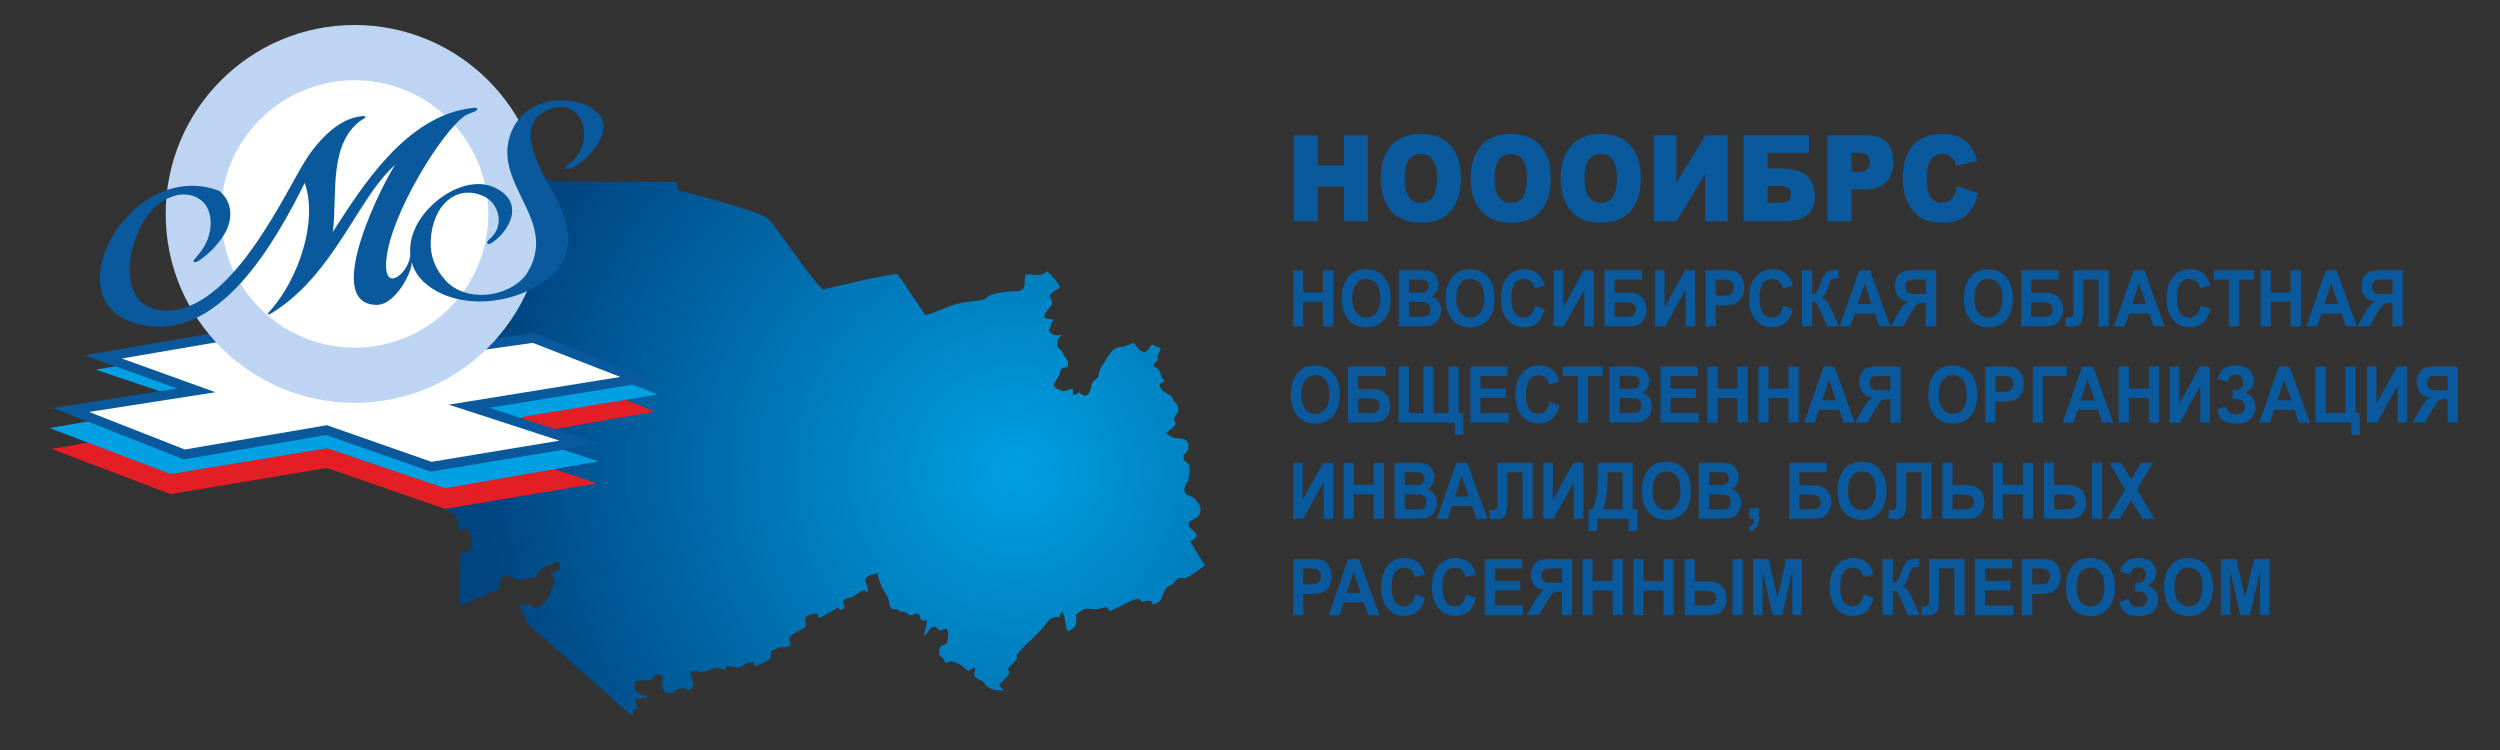 <?xml version="1.0" encoding="UTF-8"?>
<!DOCTYPE svg PUBLIC "-//W3C//DTD SVG 1.1//EN" "http://www.w3.org/Graphics/SVG/1.1/DTD/svg11.dtd">
<!-- Creator: CorelDRAW 2019 (64-Bit) -->
<svg xmlns="http://www.w3.org/2000/svg" xml:space="preserve" width="1000px" height="300px" version="1.1" style="shape-rendering:geometricPrecision; text-rendering:geometricPrecision; image-rendering:optimizeQuality; fill-rule:evenodd; clip-rule:evenodd"
viewBox="0 0 1000 300"
 xmlns:xlink="http://www.w3.org/1999/xlink"
 xmlns:xodm="http://www.corel.com/coreldraw/odm/2003">
 <rect x="0" y="0" width="1000" height="300" fill="#333333" stroke="none"/>
 <defs>
  <style type="text/css">
   <![CDATA[
    .fil0 {fill:none}
    .fil3 {fill:#00A0E3}
    .fil6 {fill:#BDD5F2}
    .fil2 {fill:#E31E24}
    .fil4 {fill:white}
    .fil5 {fill:#0A599C;fill-rule:nonzero}
    .fil7 {fill:#0A599C;fill-rule:nonzero}
    .fil1 {fill:url(#id0)}
   ]]>
  </style>
  <radialGradient id="id0" gradientUnits="userSpaceOnUse" gradientTransform="matrix(-1.246 -0.377 0.377 -1.246 841 576)" cx="405.965" cy="188.375" r="165.276" fx="405.965" fy="188.375">
   <stop offset="0" style="stop-opacity:1; stop-color:#00A0E3"/>
   <stop offset="1" style="stop-opacity:1; stop-color:#004480"/>
  </radialGradient>
 </defs>
 <g id="Слой_x0020_1">
  <rect class="fil0" width="1000.001" height="300"/>
  <path class="fil1" d="M203.068 98.603c0,1.878 -2.318,2.586 -3.337,3.868 -1.845,2.32 -0.354,2.65 -4.553,2.65l-1.933 4.242c-1.276,2.349 -1.961,1.689 -3.899,2.619l-0.427 3.766c2.571,-0.634 4.29,-5.225 7.897,-1.973 0.774,0.698 0.851,0.883 1.106,1.98 -2.27,0.606 -1.22,2.167 -1.063,4.148 0.411,5.138 1.347,2.264 3.477,5.102 1.465,1.95 2.802,3.2 3.418,5.844l-6.175 2.058c-0.602,-2.584 -0.868,-0.829 -3.43,-2.058 -2.37,4.478 -7.18,0.744 -10.004,4.746 -1.059,1.5 -0.462,1.921 -2.83,2.315 -3.547,0.59 -1.311,0.722 -5.261,4.688 -1.104,1.109 -1.53,1.424 -2.73,2.415 -4.645,3.838 -0.929,3.514 0.101,5.187 0.621,1.009 0.485,2.495 0.485,3.975 -6.575,1.532 -4.201,0 -8.576,0 1.017,4.363 4.218,4.671 4.803,6.86 -2.099,0.49 -1.855,0.378 -2.745,2.059l1.436 1.655c1.102,-0.037 1.192,-0.202 1.995,-0.626 0.849,1.269 1.297,0.948 1.715,2.744 -0.92,1.374 -2.814,1.755 -3.88,2.981 -1.761,2.024 1.084,1.501 -2.981,4.223 0.912,1.362 1.092,0.65 2.016,2.1l0.867 1.534c0.032,0.079 0.062,0.171 0.091,0.253 1.102,3.196 1.666,2.074 2.181,5.365l0.677 1.725c0,1.621 -0.663,1.371 -1.029,2.744 0.605,0.291 1.11,0.396 1.715,0.686 0,0.97 -0.15,1.418 0.237,2.164 0.306,0.591 0.614,0.547 1.086,0.972 0.647,0.584 1.536,3.089 1.764,4.068 -1.286,1.921 -1.992,1.497 -2.058,4.459 2.756,0.66 2.251,-0.686 3.43,-0.686 1.292,0 0.649,0.226 2.059,0.343 -0.421,1.807 -1.456,4.371 0.775,5.056 1.659,0.51 1.91,-0.237 2.801,1.316 0.451,0.788 1.478,5.568 1.569,6.663 1.237,-0.33 0.917,-0.031 1.029,-1.372 1.754,0 2.15,0.104 2.823,1.294 1.207,2.138 1.358,4.261 0.392,6.723 -0.662,1.687 -2.091,1.588 -3.901,1.588l-0.343 21.268c1.832,-0.426 2.749,-1.083 4.41,-1.764 1.448,-0.594 3.072,-1.355 4.515,-2.003l6.506 -2.801c2.143,-1.099 0.349,-0.859 0.349,-1.665 0,-1.188 1.348,-3.773 2.401,-3.773 3.919,0 2.821,2.904 9.204,0.972 1.165,-0.353 1.554,-0.286 3.145,-0.286 1.051,-1.569 1.315,-3.625 3.285,-4.261 1.262,-0.408 1.798,-0.389 2.892,-0.882 0.872,-0.392 1.891,-0.924 2.742,-1.375 0.529,1.103 0.686,1.747 0.686,3.431 -1.168,0.272 -2.779,0.895 -3.774,1.372 0.672,0.917 1.997,2.21 1.615,4.034 -0.176,0.836 -0.467,0.662 -1.054,1.67 -0.947,1.626 -0.168,2.681 -1.668,4.165 -1.001,0.99 -0.645,0.651 -1.288,1.8 -0.806,1.439 -2.133,2.012 -3.779,2.395 -2.867,-1.919 -1.213,-1.372 -5.146,-1.372 -2.143,0 -0.03,2.465 0.337,3.093 0.873,1.494 0.683,2.67 1.705,4.127 0.756,1.078 1.734,1.944 2.761,2.728 3.238,2.471 5.783,5.455 9.117,8.035 1.135,0.878 1.769,1.611 2.94,2.548l15.145 13.327c2.395,2.026 10.517,9.932 12.247,10.393l0 -2.401c1.045,-0.023 1.25,-0.155 2.058,-0.343 -0.322,-1.382 -1.029,-1.714 -1.029,-3.087 0,-1.907 3.013,-0.514 4.802,-1.372 -1.618,-2.21 -5.145,0.009 -5.145,-5.489 0,-2.883 7.244,0.471 8.233,-3.773 4.411,0 2.744,1.169 2.744,4.459 0,2.106 1.632,3.087 3.773,3.087 1.083,0 1.449,-2.058 4.803,-2.058 1.138,0 0.716,0.686 1.372,0.686 4.416,0 1.419,-5.093 1.372,-7.203 3.465,-0.808 1.719,0 4.116,0 4.637,0 4.58,-3.097 9.605,-0.686 0.405,-0.765 0.572,-1.033 1.029,-1.715 1.988,0.165 3.282,0.987 5.161,0.358 2.556,-0.856 1.628,-1.731 5.473,-1.731l0.385 1.359c1.656,-0.128 3.165,-1.057 4.429,-1.69 2.122,-1.063 2.047,-1.108 2.047,-4.128 6.72,-3.556 3.366,-0.008 7.89,-2.401 -0.217,-2.604 -1.81,-2.684 1.426,-4.748 0.865,-0.552 4.748,-2.298 4.748,-3.142 0,-1.517 -2.626,-4.213 4.46,-4.803 0.437,0.911 0.313,0.368 0.343,1.716 1.78,-0.149 6.199,-3.222 7.89,-4.117 1.334,0.978 0.021,0.541 1.372,1.03l1.372 -1.03c-0.461,-1.977 -1.753,-2.458 0.615,-3.495 0.824,-0.361 0.721,-0.178 1.616,-0.447 1.925,-0.58 4.316,-2.918 5.315,-2.918 1.116,0 0.259,0.297 1.716,0.686 0,-4.455 -3.819,-5.778 3.773,-7.547 1.516,6.51 3.431,7.549 4.505,10.588 0.354,1.002 0.228,1.974 0.831,2.959 1.065,1.738 1.096,0.409 2.349,0.822 2.278,0.751 -0.818,0.75 2.598,1.075 2.458,0.235 2.015,1.364 2.752,1.364 1.363,0 1.725,-0.686 3.087,-0.686 0.907,0 0.877,1.775 1.215,2.217 1.429,1.872 3.542,-1.576 2.012,3.406 -0.371,1.211 -0.482,1.835 -0.482,3.296 1.651,-1.209 1.339,-3.126 4.116,-3.773 0.702,0.47 1.224,1.258 1.903,1.455 0.981,0.285 1.205,-0.426 2.557,-0.426 1.368,0 1.043,4.879 0.252,5.74 -1.341,1.458 -2.886,-0.432 -2.997,4.551 0.079,0.083 0.302,0.286 0.354,0.332 1.071,0.931 1.91,1.441 2.048,3.099 1.676,-0.448 1.764,-1.652 6.011,0.505 1.561,0.793 1.996,1.742 3.251,2.582 0.797,-0.422 1.91,-1.15 2.744,-1.372 0,1.822 -0.231,2.076 -0.343,3.43 0.613,0.41 0.598,0.551 1.133,0.925 0.84,0.588 0.776,0.355 1.593,0.808 0.947,0.525 1.518,1.271 2.26,2.2 1.305,1.632 4.933,1.852 7.02,1.898l-1.498 -1.589c-0.307,-0.371 -0.364,-0.519 -0.56,-0.812 0.746,-0.858 4.116,-3.769 4.116,-4.802 0,-1.512 -1.603,-0.666 0.582,-2.837 5.165,-5.132 0.351,-2.158 3.249,-5.322 0.839,-0.917 1.135,-1.455 2.083,-2.393 2.57,-2.54 6.502,-5.798 8.424,-8.728 1.443,-2.199 2.755,-3.018 5.558,-3.018 0.553,-1.045 0.432,-1.369 1.372,-2.058 1.322,2.499 0.925,5.528 2.058,7.89 3.738,-1.978 3.431,-2.069 3.431,-6.861l2.394 -1.738c1.203,-0.987 3.77,-0.32 5.495,-0.32 1.793,0 4.916,-2.071 5.146,0.686 1.642,-0.136 5.373,-2.338 6.859,-3.088 6.643,-3.354 5.223,-0.685 6.519,-0.685 2.272,0 3.489,-1.319 4.116,1.029 4.044,-0.09 3.517,-3.915 5.418,-6.245 1.431,-1.754 1.765,-0.506 3.307,-2.525 1.952,-2.555 2.565,-1.521 3.968,-1.521 1.375,0 6.937,-4.278 8.233,-5.145l-5.832 -9.605c5.947,-3.147 -0.686,-4.282 -0.686,-6.861 0,-2.505 4.802,-1.389 4.802,-6.174 0,-1.102 -1.855,-3.861 -2.791,-4.413 -1.809,-1.066 -3.726,-0.84 -3.726,-3.82 0,-0.559 1.382,-2.404 1.624,-3.522 1.901,-8.787 -1.967,-5.545 -1.967,-9.17 0,-1.456 2.058,-1.423 2.058,-3.774 0,-5.852 -6.009,-1.485 -8.919,-5.831 1.457,-0.976 2.796,-1.971 3.773,-3.431 -0.219,-0.942 -0.686,-1.394 -0.686,-2.058 0,-1.572 3.642,-2.646 0.59,-6.421 -0.659,-0.815 -0.455,-0.281 -1.017,-1.384 -0.712,-1.394 0.289,-0.521 -0.946,-1.456 -1.909,-1.444 -4.203,-1.732 -4.458,-4.803 1.049,-0.245 1.318,-0.534 2.058,-1.029 -0.382,-0.571 -0.845,-0.897 -1.067,-1.335 -0.646,-1.274 -0.453,-2.538 -1.798,-3.69 -1.24,-1.062 -0.612,0.191 -1.595,-1.15 0.36,-1.348 0.219,-0.599 0.963,-1.462 1.548,-1.795 -0.077,-0.895 0.958,-3.107 1.303,-2.782 1.479,-2.207 -1.009,-3.204 -0.076,-0.03 -0.165,-0.07 -0.239,-0.103 -0.073,-0.032 -0.155,-0.083 -0.226,-0.118l-1.133 -0.582c-1.683,2.514 -2.882,5.767 -7.203,-0.686 -7.079,3.746 -6.449,-1.021 -11.992,8.247 -0.634,1.059 -1.394,2.083 -1.78,3.366 -0.139,0.464 -0.255,1.465 -0.445,1.956 -0.376,0.966 -0.597,0.851 -1.301,1.443 -2.022,1.703 -0.799,1.283 -1.625,3.521 -1.265,3.422 -2.57,3.312 -4.811,1.363 -1.279,0.856 -0.442,0.986 -2.402,1.029l0 -2.401c-2.379,0.053 -2.451,1.408 -4.469,0.728 -6.029,-2.031 -1.533,-3.713 -0.831,-6.714 0.728,-3.108 0.948,-1.832 3.242,-2.933 0.562,-2.41 -0.365,-2.573 -1.443,-4.388 -0.507,-0.851 -0.502,-1.378 -1.075,-2.012 -1.528,-1.688 -1.598,-0.51 -1.598,-3.205 0,-1.722 0.981,-1.99 1.715,-3.087 -2.013,0.469 -3.396,0.35 -4.841,-1.333l-0.304 -0.382c0.931,-1.391 0.532,-1.852 1.223,-3.233 0.613,-1.225 0.312,0.928 0.492,-1.227 -7.681,0 -0.343,-4.688 -0.343,-6.517 0,-1.374 -0.707,-1.705 -1.029,-3.087 1.216,-1.818 3.068,-2.001 4.116,-3.431 -0.359,-1.347 -4.001,-5.408 -5.145,-6.174 -2.015,1.75 -2.497,1.372 -5.146,1.372 -1.635,0 -2.206,-0.587 -3.43,0 -0.826,1.72 0.2,4.27 -1.141,5.72 -1.141,1.234 -4.268,0.703 -6.168,1.035 -1.852,0.324 -4.338,0.431 -5.838,1.023 -5.188,2.048 0.879,1.867 -10.897,3.167 -5.809,0.642 -10.482,3.87 -16.091,5.177l-9.667 -14.345c-0.656,-0.972 -1.092,-1.282 -1.653,-2.12 -5.86,0.487 -22.975,4.654 -29.501,6.174 -2.794,-1.871 -8.691,-10.4 -11.322,-14.063 -1.796,-2.501 -3.494,-4.779 -5.389,-7.303 -6.214,-8.278 -4.028,-7.145 -14.63,-10.754 -8.171,-2.781 -16.45,-4.913 -24.858,-7.044 -3.241,-0.822 -2.117,-0.84 -2.117,-3.715l-48.043 -0.324c-4.013,-0.016 -5.151,-2.769 -11.998,-2.753 -4.489,0.012 -9.246,-1.039 -13.711,-1.039 0.383,4.594 2.101,14.247 4.13,18.168 0.822,1.588 0.667,1.463 0.667,3.791 0,2.812 1.035,4.794 1.035,7.884z"/>
  <g id="_744176712256">
   <g>
    <polygon class="fil2" points="238.741,193.325 178.026,203.576 130.781,187.185 68.253,197.648 20.58,179.554 35.622,176.964 215.771,146.328 262.017,164.617 190.62,177.16 "/>
    <polygon class="fil3" points="239.227,184.59 178.026,195.294 130.781,179.287 68.253,189.608 19.797,171.217 35.553,168.504 77.885,161.164 38.239,147.858 99.627,137.324 138.856,150.608 212.404,137.63 263.026,157.816 193.432,169.325 238.932,184.466 "/>
    <g>
     <polygon class="fil4" points="139.434,145.617 213.348,135.184 255.331,151.534 187.61,162.488 231.799,176.863 172.44,186.689 130.572,172.041 73.735,181.778 28.411,163.983 78.525,156.161 41.285,142.748 96.101,133.344 "/>
     <path id="1" class="fil5" d="M213.615 137.073l-73.915 10.433 -0.533 -3.778 73.914 -10.433 0.959 0.111 -0.425 3.667zm-0.534 -3.778l0.494 -0.07 0.465 0.181 -0.959 -0.111zm41.558 20.016l-41.983 -16.349 1.384 -3.556 41.983 16.35 -0.387 3.661 -0.997 -0.106zm1.384 -3.555l6.528 2.543 -6.915 1.118 0.387 -3.661zm-68.718 10.849l67.721 -10.955 0.61 3.767 -67.721 10.955 -0.895 -0.07 0.285 -3.697zm-0.285 3.697l-7.497 -2.438 7.782 -1.259 -0.285 3.697zm44.189 14.375l-44.189 -14.375 1.18 -3.628 44.189 14.375 -0.279 3.696 -0.901 -0.068zm1.18 -3.628l7.437 2.419 -7.716 1.277 0.279 -3.696zm-60.261 9.758l59.359 -9.826 0.623 3.764 -59.359 9.826 -0.941 -0.082 0.318 -3.682zm0.623 3.764l-0.481 0.08 -0.46 -0.162 0.941 0.082zm-41.549 -18.331l41.867 14.648 -1.259 3.601 -41.868 -14.647 0.308 -3.681 0.952 0.079zm-0.952 -0.079l0.486 -0.084 0.466 0.163 -0.952 -0.079zm-56.837 9.736l56.837 -9.736 0.644 3.76 -56.837 9.737 -1.02 -0.105 0.376 -3.656zm0.644 3.761l-0.525 0.09 -0.495 -0.195 1.02 0.105zm-44.949 -21.451l45.324 17.795 -1.395 3.551 -45.323 -17.795 0.403 -3.66 0.991 0.109zm-1.394 3.551l-6.556 -2.574 6.959 -1.086 -0.403 3.66zm51.105 -7.712l-50.114 7.821 -0.588 -3.769 50.113 -7.822 0.941 0.09 -0.352 3.68zm0.352 -3.68l7.021 2.529 -7.373 1.151 0.352 -3.68zm-37.239 -13.413l37.239 13.413 -1.293 3.59 -37.239 -13.413 0.324 -3.675 0.969 0.085zm-1.293 3.59l-6.807 -2.452 7.131 -1.223 -0.324 3.675zm55.785 -9.319l-54.816 9.404 -0.645 -3.76 54.815 -9.405 0.843 0.045 -0.197 3.716zm-0.646 -3.761l0.427 -0.073 0.416 0.118 -0.843 -0.045zm43.136 15.989l-43.333 -12.273 1.04 -3.671 43.333 12.273 -0.254 3.725 -0.786 -0.054zm0.786 0.054l-0.398 0.056 -0.388 -0.11 0.786 0.054z"/>
    </g>
   </g>
   <circle class="fil6" cx="141.844" cy="85.568" r="75.568"/>
   <circle class="fil4" cx="141.844" cy="85.568" r="53.482"/>
   <path class="fil5" d="M77.422 104.414c-0.077,-0.13 0.274,-0.628 1.054,-1.496 0.78,-0.868 1.657,-2.014 2.632,-3.436 4.332,-6.413 4.338,-15.73 -0.799,-19.495 -7.006,-5.136 -15.725,-0.519 -20.379,5.112 -9.265,11.209 -13.593,36.56 3.95,38.915 26.362,3.538 47.812,-42.202 57.405,-58.398 4.629,-7.818 13.462,-18.418 23.745,-19.179 0.336,-0.025 0.607,-0.011 0.814,0.041 0.206,0.052 0.314,0.145 0.324,0.28 0.01,0.134 -0.016,0.237 -0.078,0.309 -0.062,0.072 -0.191,0.15 -0.388,0.232 -14.647,9.001 -10.69,30.338 -12.547,45.406 11.047,-16.931 29.025,-46.767 56.093,-49.545 0.534,-0.062 0.942,-0.036 1.215,0.011 0.274,0.048 0.416,0.138 0.426,0.273 0.029,0.403 -0.215,0.742 -0.735,1.016 -0.52,0.275 -1.175,0.543 -1.966,0.804 -0.657,0.252 -1.414,0.599 -2.121,0.971 -9.459,6.441 -29.853,39.581 -31.536,57.584 -1.384,14.799 9.828,4.505 9.564,-2.385 -0.567,-7.656 3.759,-14.888 9.245,-19.874 6.989,-6.354 17.1,-10.463 25.283,-6.18 8.924,4.67 7.216,12.738 1.597,18.82 -0.943,0.947 -1.829,1.739 -2.66,2.374 -0.83,0.635 -1.48,0.971 -1.951,1.006 -0.134,0.01 -0.253,0.002 -0.356,-0.024 -0.103,-0.027 -0.191,-0.071 -0.263,-0.133l-0.008 -0.101c-0.067,0.005 -0.101,-0.009 -0.104,-0.042 -0.002,-0.034 -0.006,-0.084 -0.011,-0.152 -0.092,-0.33 0.131,-0.735 0.669,-1.214 0.539,-0.479 1.119,-1.079 1.74,-1.8 4.306,-4.995 2.001,-12.984 -3.894,-15.662 -8.766,-3.983 -16.475,0.946 -19.497,9.547 -1.255,3.57 -1.776,7.237 -1.565,11.003 0.363,4.901 2.344,9.312 5.943,13.231 8.223,8.956 25.055,6.775 32.091,-2.226 13.193,-20.139 -10.107,-33.856 -7.173,-52.398 1.322,-8.358 7.202,-15.396 16.995,-17.149 10.392,-1.861 27.948,3.719 18.59,17.666 -2.347,3.496 -7.263,8.712 -11.553,9.464 -0.202,0.015 -0.354,0.009 -0.457,-0.017 -0.104,-0.026 -0.191,-0.07 -0.263,-0.132 0,0 -0.002,-0.017 -0.004,-0.051 -0.003,-0.033 -0.004,-0.05 -0.004,-0.05 -0.067,0.005 -0.102,-0.009 -0.104,-0.043 -0.003,-0.033 -0.004,-0.05 -0.004,-0.05 -0.097,-0.398 0.253,-0.914 1.05,-1.547 11.776,-8.537 5.71,-28.579 -9.064,-21.357 -15.125,7.395 2.077,29.394 6.09,39.072 4.156,10.023 4.68,20.909 -5.766,28.443 -11.987,9.044 -30.975,11.984 -44.378,4.416 -5.217,-2.946 -8.447,-6.816 -9.689,-11.61 0.808,2.898 -6.142,17.329 -13.93,17.279 -23.062,-0.15 4.191,-51.935 7.466,-56.078 -4.782,4.13 -9.241,10.348 -14.17,18.125 -8.215,12.963 -17.74,29.168 -32.255,39.25 -2.213,1.53 -3.601,2.427 -4.267,2.544 -0.067,0.005 -0.134,0.01 -0.202,0.015 -0.067,0.005 -0.104,-0.026 -0.108,-0.093 0,0 0,0 0,0 0,0 -0.001,-0.017 -0.004,-0.05 -0.003,-0.034 -0.003,-0.051 -0.003,-0.051 -0.026,-0.336 0.536,-0.847 1.383,-1.824 10.695,-12.302 18.775,-35.066 13.365,-50.62 -11.646,23.264 -34.626,65.191 -67.111,56.349 -34.796,-9.47 -2.017,-66.643 32.915,-53.152 2.305,1.956 3.687,4.2 4.144,6.732 0.087,0.263 0.14,0.513 0.157,0.748 0.017,0.235 0.036,0.487 0.056,0.755 0.457,6.181 -3.08,10.848 -7.077,15.21 -1.449,1.39 -2.813,2.571 -4.092,3.543 -1.278,0.973 -2.219,1.482 -2.824,1.526 -0.201,0.015 -0.355,-0.007 -0.46,-0.067 -0.106,-0.059 -0.164,-0.156 -0.174,-0.291l-0.007 -0.1z"/>
  </g>
  <g>
   <polygon class="fil7" points="517.189,130.534 517.189,108.103 521.278,108.103 521.278,116.937 529.229,116.937 529.229,108.103 533.317,108.103 533.317,130.534 529.229,130.534 529.229,120.728 521.278,120.728 521.278,130.534 "/>
   <path id="1" class="fil7" d="M536.706 119.454c0,-2.287 0.31,-4.208 0.925,-5.764 0.456,-1.144 1.086,-2.172 1.88,-3.081 0.794,-0.908 1.664,-1.582 2.608,-2.026 1.26,-0.59 2.712,-0.888 4.356,-0.888 2.98,0 5.358,1.029 7.148,3.081 1.786,2.057 2.679,4.913 2.679,8.574 0,3.629 -0.888,6.469 -2.66,8.516 -1.772,2.052 -4.145,3.075 -7.11,3.075 -3.003,0 -5.395,-1.018 -7.167,-3.059 -1.771,-2.037 -2.659,-4.846 -2.659,-8.428zm4.201 -0.151c0,2.543 0.531,4.469 1.588,5.785 1.058,1.311 2.402,1.969 4.028,1.969 1.63,0 2.965,-0.653 4.013,-1.953 1.043,-1.306 1.565,-3.258 1.565,-5.864 0,-2.574 -0.508,-4.496 -1.528,-5.759 -1.015,-1.269 -2.363,-1.901 -4.05,-1.901 -1.683,0 -3.041,0.642 -4.07,1.922 -1.029,1.284 -1.546,3.216 -1.546,5.801z"/>
   <path id="2" class="fil7" d="M559.483 108.103l8.074 0c1.602,0 2.791,0.073 3.576,0.219 0.789,0.151 1.49,0.46 2.11,0.924 0.62,0.47 1.137,1.092 1.551,1.869 0.413,0.778 0.62,1.656 0.62,2.622 0,1.044 -0.254,2.01 -0.761,2.882 -0.508,0.877 -1.199,1.53 -2.068,1.968 1.226,0.402 2.166,1.081 2.829,2.042 0.658,0.961 0.987,2.089 0.987,3.389 0,1.023 -0.212,2.015 -0.639,2.981 -0.428,0.966 -1.011,1.739 -1.753,2.318 -0.738,0.575 -1.65,0.93 -2.735,1.066 -0.677,0.078 -2.317,0.13 -4.915,0.151l-6.876 0 0 -22.431zm4.089 3.728l0 5.169 2.669 0c1.584,0 2.57,-0.026 2.956,-0.078 0.695,-0.089 1.245,-0.355 1.645,-0.799 0.399,-0.444 0.596,-1.024 0.596,-1.744 0,-0.695 -0.174,-1.253 -0.517,-1.687 -0.343,-0.433 -0.855,-0.694 -1.531,-0.783 -0.405,-0.052 -1.565,-0.078 -3.478,-0.078l-2.34 0zm0 8.897l0 6.015 3.778 0c1.466,0 2.401,-0.047 2.796,-0.135 0.606,-0.126 1.1,-0.423 1.48,-0.898 0.381,-0.481 0.574,-1.113 0.574,-1.912 0,-0.679 -0.146,-1.247 -0.442,-1.717 -0.291,-0.47 -0.719,-0.815 -1.274,-1.029 -0.554,-0.214 -1.762,-0.324 -3.618,-0.324l-3.294 0z"/>
   <path id="3" class="fil7" d="M578.299 119.454c0,-2.287 0.311,-4.208 0.926,-5.764 0.456,-1.144 1.086,-2.172 1.88,-3.081 0.794,-0.908 1.663,-1.582 2.608,-2.026 1.259,-0.59 2.711,-0.888 4.356,-0.888 2.98,0 5.358,1.029 7.148,3.081 1.786,2.057 2.678,4.913 2.678,8.574 0,3.629 -0.888,6.469 -2.659,8.516 -1.772,2.052 -4.145,3.075 -7.111,3.075 -3.002,0 -5.394,-1.018 -7.166,-3.059 -1.771,-2.037 -2.66,-4.846 -2.66,-8.428zm4.201 -0.151c0,2.543 0.532,4.469 1.589,5.785 1.057,1.311 2.401,1.969 4.027,1.969 1.631,0 2.965,-0.653 4.013,-1.953 1.044,-1.306 1.565,-3.258 1.565,-5.864 0,-2.574 -0.507,-4.496 -1.527,-5.759 -1.015,-1.269 -2.364,-1.901 -4.051,-1.901 -1.682,0 -3.04,0.642 -4.07,1.922 -1.029,1.284 -1.546,3.216 -1.546,5.801z"/>
   <path id="4" class="fil7" d="M613.991 122.263l3.947 1.347c-0.606,2.47 -1.617,4.303 -3.026,5.504 -1.41,1.196 -3.196,1.796 -5.362,1.796 -2.684,0 -4.887,-1.018 -6.617,-3.055 -1.724,-2.036 -2.589,-4.819 -2.589,-8.354 0,-3.733 0.869,-6.636 2.603,-8.704 1.734,-2.068 4.018,-3.102 6.847,-3.102 2.472,0 4.479,0.815 6.02,2.439 0.921,0.961 1.607,2.339 2.068,4.141l-4.032 1.065c-0.24,-1.16 -0.738,-2.079 -1.495,-2.752 -0.761,-0.674 -1.682,-1.008 -2.763,-1.008 -1.499,0 -2.716,0.595 -3.646,1.791 -0.936,1.191 -1.401,3.123 -1.401,5.796 0,2.83 0.461,4.851 1.377,6.052 0.921,1.206 2.115,1.806 3.586,1.806 1.085,0 2.02,-0.381 2.8,-1.149 0.781,-0.767 1.344,-1.968 1.683,-3.613z"/>
   <polygon id="5" class="fil7" points="621.496,108.103 625.302,108.103 625.302,123.036 633.479,108.103 637.539,108.103 637.539,130.534 633.733,130.534 633.733,115.841 625.556,130.534 621.496,130.534 "/>
   <path id="6" class="fil7" d="M641.792 108.103l15.085 0 0 3.79 -10.997 0 0 5.201 5.447 0c1.499,0 2.749,0.204 3.736,0.611 0.991,0.407 1.837,1.159 2.537,2.261 0.701,1.096 1.053,2.386 1.053,3.864 0,1.514 -0.352,2.814 -1.062,3.895 -0.705,1.076 -1.509,1.817 -2.415,2.214 -0.903,0.397 -2.19,0.595 -3.859,0.595l-9.525 0 0 -22.431zm4.088 18.64l3.962 0c1.264,0 2.157,-0.068 2.669,-0.203 0.512,-0.136 0.963,-0.444 1.344,-0.93 0.381,-0.48 0.569,-1.075 0.569,-1.78 0,-1.029 -0.334,-1.775 -0.996,-2.245 -0.668,-0.465 -1.8,-0.7 -3.408,-0.7l-4.14 0 0 5.858z"/>
   <polygon id="7" class="fil7" points="662.032,108.103 665.838,108.103 665.838,123.036 674.015,108.103 678.075,108.103 678.075,130.534 674.269,130.534 674.269,115.841 666.092,130.534 662.032,130.534 "/>
   <path id="8" class="fil7" d="M682.244 130.534l0 -22.431 6.536 0c2.477,0 4.089,0.109 4.841,0.334 1.156,0.339 2.124,1.07 2.904,2.198 0.78,1.128 1.17,2.585 1.17,4.37 0,1.379 -0.226,2.533 -0.672,3.473 -0.451,0.939 -1.02,1.676 -1.71,2.214 -0.691,0.532 -1.396,0.887 -2.111,1.059 -0.972,0.215 -2.378,0.324 -4.219,0.324l-2.651 0 0 8.459 -4.088 0zm4.088 -18.641l0 6.391 2.223 0c1.602,0 2.669,-0.119 3.209,-0.354 0.541,-0.235 0.964,-0.601 1.269,-1.107 0.306,-0.502 0.461,-1.081 0.461,-1.75 0,-0.819 -0.216,-1.493 -0.644,-2.026 -0.432,-0.532 -0.973,-0.866 -1.635,-1.002 -0.484,-0.099 -1.457,-0.152 -2.923,-0.152l-1.96 0z"/>
   <path id="9" class="fil7" d="M713.264 122.263l3.947 1.347c-0.606,2.47 -1.616,4.303 -3.026,5.504 -1.41,1.196 -3.196,1.796 -5.362,1.796 -2.683,0 -4.887,-1.018 -6.617,-3.055 -1.724,-2.036 -2.589,-4.819 -2.589,-8.354 0,-3.733 0.869,-6.636 2.603,-8.704 1.734,-2.068 4.018,-3.102 6.847,-3.102 2.472,0 4.479,0.815 6.02,2.439 0.921,0.961 1.607,2.339 2.068,4.141l-4.032 1.065c-0.24,-1.16 -0.738,-2.079 -1.495,-2.752 -0.761,-0.674 -1.682,-1.008 -2.763,-1.008 -1.499,0 -2.716,0.595 -3.646,1.791 -0.936,1.191 -1.401,3.123 -1.401,5.796 0,2.83 0.461,4.851 1.377,6.052 0.921,1.206 2.115,1.806 3.586,1.806 1.085,0 2.02,-0.381 2.8,-1.149 0.781,-0.767 1.344,-1.968 1.683,-3.613z"/>
   <path id="10" class="fil7" d="M720.769 108.103l4.088 0 0 9.555c0.907,-0.105 1.523,-0.36 1.842,-0.783 0.32,-0.418 0.818,-1.582 1.485,-3.493 0.841,-2.429 1.692,-3.943 2.542,-4.533 0.847,-0.59 2.205,-0.887 4.085,-0.887 0.093,0 0.291,-0.006 0.591,-0.016l0 3.352 -0.578 -0.015c-0.836,0 -1.447,0.114 -1.832,0.344 -0.386,0.23 -0.696,0.58 -0.936,1.05 -0.239,0.47 -0.592,1.436 -1.057,2.898 -0.249,0.778 -0.517,1.425 -0.808,1.947 -0.287,0.522 -0.799,1.013 -1.532,1.473 0.907,0.282 1.654,0.861 2.246,1.728 0.592,0.867 1.241,2.089 1.946,3.671l2.749 6.14 -4.793 0 -2.421 -5.775c-0.037,-0.083 -0.117,-0.24 -0.235,-0.475 -0.047,-0.078 -0.216,-0.433 -0.507,-1.055 -0.517,-1.107 -0.94,-1.796 -1.269,-2.073 -0.333,-0.276 -0.836,-0.417 -1.518,-0.428l0 9.806 -4.088 0 0 -22.431z"/>
   <path id="11" class="fil7" d="M756.108 130.534l-4.404 0 -1.743 -5.107 -8.097 0 -1.678 5.107 -4.323 0 7.839 -22.431 4.318 0 8.088 22.431zm-7.472 -8.897l-2.806 -8.302 -2.725 8.302 5.531 0z"/>
   <path id="12" class="fil7" d="M770.351 130.534l0 -9.367 -0.827 0c-1.292,0 -2.199,0.214 -2.73,0.642 -0.531,0.423 -1.433,1.702 -2.716,3.827l-2.923 4.898 -4.873 0 2.462 -4.375c0.968,-1.739 1.744,-2.956 2.317,-3.65 0.578,-0.7 1.302,-1.327 2.166,-1.875 -1.875,-0.329 -3.228,-1.055 -4.06,-2.182 -0.832,-1.128 -1.25,-2.475 -1.25,-4.047 0,-1.368 0.31,-2.579 0.931,-3.634 0.62,-1.055 1.438,-1.765 2.453,-2.125 1.015,-0.36 2.532,-0.543 4.553,-0.543l8.586 0 0 22.431 -4.089 0zm0 -18.641l-3.181 0c-1.617,0 -2.679,0.042 -3.186,0.121 -0.508,0.083 -0.949,0.36 -1.316,0.83 -0.366,0.47 -0.55,1.08 -0.55,1.838 0,0.788 0.179,1.415 0.531,1.88 0.353,0.464 0.804,0.751 1.349,0.866 0.545,0.11 1.659,0.167 3.336,0.167l3.017 0 0 -5.702z"/>
   <path id="13" class="fil7" d="M785.539 119.454c0,-2.287 0.31,-4.208 0.926,-5.764 0.456,-1.144 1.086,-2.172 1.88,-3.081 0.794,-0.908 1.663,-1.582 2.608,-2.026 1.259,-0.59 2.712,-0.888 4.356,-0.888 2.98,0 5.358,1.029 7.148,3.081 1.786,2.057 2.679,4.913 2.679,8.574 0,3.629 -0.889,6.469 -2.66,8.516 -1.772,2.052 -4.145,3.075 -7.11,3.075 -3.003,0 -5.395,-1.018 -7.167,-3.059 -1.771,-2.037 -2.66,-4.846 -2.66,-8.428zm4.202 -0.151c0,2.543 0.531,4.469 1.588,5.785 1.057,1.311 2.401,1.969 4.027,1.969 1.631,0 2.966,-0.653 4.014,-1.953 1.043,-1.306 1.565,-3.258 1.565,-5.864 0,-2.574 -0.508,-4.496 -1.528,-5.759 -1.015,-1.269 -2.363,-1.901 -4.051,-1.901 -1.682,0 -3.04,0.642 -4.069,1.922 -1.029,1.284 -1.546,3.216 -1.546,5.801z"/>
   <path id="14" class="fil7" d="M808.402 108.103l15.085 0 0 3.79 -10.997 0 0 5.201 5.447 0c1.499,0 2.749,0.204 3.736,0.611 0.991,0.407 1.837,1.159 2.537,2.261 0.701,1.096 1.053,2.386 1.053,3.864 0,1.514 -0.352,2.814 -1.062,3.895 -0.705,1.076 -1.509,1.817 -2.416,2.214 -0.902,0.397 -2.19,0.595 -3.858,0.595l-9.525 0 0 -22.431zm4.088 18.64l3.961 0c1.265,0 2.158,-0.068 2.67,-0.203 0.512,-0.136 0.963,-0.444 1.344,-0.93 0.38,-0.48 0.568,-1.075 0.568,-1.78 0,-1.029 -0.333,-1.775 -0.996,-2.245 -0.667,-0.465 -1.8,-0.7 -3.407,-0.7l-4.14 0 0 5.858z"/>
   <path id="15" class="fil7" d="M829.337 108.103l14.14 0 0 22.431 -4.088 0 0 -18.641 -6.062 0 0 9.577c0,2.741 -0.085,4.657 -0.249,5.738 -0.165,1.086 -0.564,1.937 -1.203,2.543 -0.639,0.606 -1.635,0.908 -2.994,0.908 -0.479,0 -1.344,-0.052 -2.603,-0.151l0 -3.514 0.911 0.015c0.851,0 1.429,-0.125 1.72,-0.38 0.296,-0.256 0.442,-0.883 0.442,-1.88l-0.014 -3.854 0 -12.792z"/>
   <path id="16" class="fil7" d="M865.855 130.534l-4.403 0 -1.743 -5.107 -8.097 0 -1.678 5.107 -4.323 0 7.838 -22.431 4.319 0 8.087 22.431zm-7.471 -8.897l-2.806 -8.302 -2.726 8.302 5.532 0z"/>
   <path id="17" class="fil7" d="M880.245 122.263l3.947 1.347c-0.606,2.47 -1.616,4.303 -3.026,5.504 -1.41,1.196 -3.196,1.796 -5.362,1.796 -2.683,0 -4.887,-1.018 -6.617,-3.055 -1.724,-2.036 -2.589,-4.819 -2.589,-8.354 0,-3.733 0.869,-6.636 2.603,-8.704 1.734,-2.068 4.019,-3.102 6.847,-3.102 2.472,0 4.479,0.815 6.02,2.439 0.921,0.961 1.607,2.339 2.068,4.141l-4.032 1.065c-0.24,-1.16 -0.738,-2.079 -1.495,-2.752 -0.761,-0.674 -1.682,-1.008 -2.763,-1.008 -1.499,0 -2.716,0.595 -3.647,1.791 -0.934,1.191 -1.4,3.123 -1.4,5.796 0,2.83 0.461,4.851 1.377,6.052 0.921,1.206 2.115,1.806 3.586,1.806 1.085,0 2.02,-0.381 2.8,-1.149 0.781,-0.767 1.344,-1.968 1.683,-3.613z"/>
   <polygon id="18" class="fil7" points="891.533,130.534 891.533,111.893 885.555,111.893 885.555,108.103 901.57,108.103 901.57,111.893 895.621,111.893 895.621,130.534 "/>
   <polygon id="19" class="fil7" points="904.216,130.534 904.216,108.103 908.305,108.103 908.305,116.937 916.256,116.937 916.256,108.103 920.344,108.103 920.344,130.534 916.256,130.534 916.256,120.728 908.305,120.728 908.305,130.534 "/>
   <path id="20" class="fil7" d="M942.765 130.534l-4.404 0 -1.743 -5.107 -8.097 0 -1.678 5.107 -4.323 0 7.839 -22.431 4.318 0 8.088 22.431zm-7.472 -8.897l-2.806 -8.302 -2.725 8.302 5.531 0z"/>
   <path id="21" class="fil7" d="M957.008 130.534l0 -9.367 -0.827 0c-1.292,0 -2.199,0.214 -2.73,0.642 -0.531,0.423 -1.433,1.702 -2.716,3.827l-2.923 4.898 -4.873 0 2.462 -4.375c0.968,-1.739 1.744,-2.956 2.317,-3.65 0.578,-0.7 1.302,-1.327 2.166,-1.875 -1.875,-0.329 -3.228,-1.055 -4.06,-2.182 -0.832,-1.128 -1.25,-2.475 -1.25,-4.047 0,-1.368 0.31,-2.579 0.93,-3.634 0.621,-1.055 1.438,-1.765 2.454,-2.125 1.015,-0.36 2.532,-0.543 4.553,-0.543l8.586 0 0 22.431 -4.089 0zm0 -18.641l-3.181 0c-1.617,0 -2.679,0.042 -3.186,0.121 -0.508,0.083 -0.949,0.36 -1.316,0.83 -0.367,0.47 -0.55,1.08 -0.55,1.838 0,0.788 0.179,1.415 0.531,1.88 0.353,0.464 0.804,0.751 1.349,0.866 0.545,0.11 1.659,0.167 3.336,0.167l3.017 0 0 -5.702z"/>
   <path id="22" class="fil7" d="M516.343 157.953c0,-2.287 0.311,-4.208 0.926,-5.764 0.456,-1.143 1.086,-2.172 1.88,-3.081 0.794,-0.908 1.664,-1.582 2.608,-2.026 1.259,-0.59 2.712,-0.887 4.356,-0.887 2.98,0 5.358,1.028 7.148,3.08 1.786,2.058 2.678,4.914 2.678,8.574 0,3.629 -0.888,6.47 -2.659,8.516 -1.772,2.052 -4.145,3.076 -7.11,3.076 -3.003,0 -5.395,-1.018 -7.167,-3.06 -1.771,-2.036 -2.66,-4.846 -2.66,-8.428zm4.202 -0.151c0,2.543 0.531,4.47 1.588,5.785 1.058,1.311 2.401,1.969 4.027,1.969 1.631,0 2.965,-0.653 4.013,-1.953 1.044,-1.305 1.565,-3.258 1.565,-5.864 0,-2.574 -0.507,-4.495 -1.527,-5.759 -1.015,-1.269 -2.364,-1.9 -4.051,-1.9 -1.682,0 -3.04,0.642 -4.069,1.921 -1.03,1.285 -1.546,3.216 -1.546,5.801z"/>
   <path id="23" class="fil7" d="M539.206 146.602l15.084 0 0 3.791 -10.996 0 0 5.2 5.447 0c1.499,0 2.749,0.204 3.735,0.611 0.992,0.407 1.838,1.159 2.538,2.261 0.7,1.097 1.053,2.386 1.053,3.864 0,1.514 -0.353,2.814 -1.062,3.895 -0.705,1.076 -1.509,1.817 -2.416,2.214 -0.902,0.397 -2.19,0.595 -3.858,0.595l-9.525 0 0 -22.431zm4.088 18.641l3.962 0c1.264,0 2.156,-0.068 2.669,-0.204 0.512,-0.136 0.963,-0.444 1.344,-0.929 0.38,-0.481 0.568,-1.076 0.568,-1.781 0,-1.029 -0.333,-1.775 -0.996,-2.245 -0.667,-0.465 -1.8,-0.7 -3.407,-0.7l-4.14 0 0 5.859z"/>
   <polygon id="24" class="fil7" points="559.445,146.602 563.534,146.602 563.534,165.243 569.342,165.243 569.342,146.602 573.431,146.602 573.431,165.243 579.408,165.243 579.408,146.602 583.497,146.602 583.497,165.243 585.301,165.243 585.301,173.921 581.89,173.921 581.89,169.033 559.445,169.033 "/>
   <polygon id="25" class="fil7" points="588.121,169.033 588.121,146.602 603.065,146.602 603.065,150.393 592.209,150.393 592.209,155.374 602.303,155.374 602.303,159.165 592.209,159.165 592.209,165.243 603.459,165.243 603.459,169.033 "/>
   <path id="26" class="fil7" d="M619.842 160.762l3.947 1.348c-0.607,2.47 -1.617,4.302 -3.027,5.503 -1.409,1.196 -3.195,1.796 -5.362,1.796 -2.683,0 -4.887,-1.018 -6.616,-3.054 -1.725,-2.036 -2.59,-4.82 -2.59,-8.355 0,-3.733 0.87,-6.636 2.604,-8.704 1.734,-2.068 4.018,-3.101 6.847,-3.101 2.472,0 4.478,0.814 6.02,2.438 0.921,0.961 1.607,2.339 2.067,4.141l-4.032 1.065c-0.239,-1.159 -0.738,-2.078 -1.494,-2.752 -0.761,-0.673 -1.682,-1.007 -2.763,-1.007 -1.5,0 -2.716,0.595 -3.647,1.79 -0.935,1.191 -1.4,3.123 -1.4,5.796 0,2.83 0.46,4.851 1.376,6.052 0.922,1.206 2.115,1.807 3.586,1.807 1.086,0 2.021,-0.382 2.801,-1.149 0.78,-0.768 1.344,-1.969 1.683,-3.614z"/>
   <polygon id="27" class="fil7" points="631.129,169.033 631.129,150.393 625.151,150.393 625.151,146.602 641.167,146.602 641.167,150.393 635.217,150.393 635.217,169.033 "/>
   <path id="28" class="fil7" d="M643.813 146.602l8.073 0c1.602,0 2.791,0.073 3.576,0.219 0.79,0.152 1.49,0.46 2.11,0.924 0.621,0.47 1.137,1.092 1.551,1.87 0.413,0.778 0.62,1.655 0.62,2.621 0,1.044 -0.253,2.01 -0.761,2.882 -0.508,0.877 -1.198,1.53 -2.068,1.969 1.227,0.402 2.167,1.081 2.829,2.041 0.658,0.961 0.987,2.089 0.987,3.389 0,1.023 -0.211,2.016 -0.639,2.982 -0.428,0.965 -1.01,1.738 -1.753,2.318 -0.738,0.574 -1.649,0.929 -2.735,1.065 -0.676,0.078 -2.317,0.13 -4.915,0.151l-6.875 0 0 -22.431zm4.088 3.728l0 5.169 2.669 0c1.584,0 2.571,-0.026 2.956,-0.078 0.696,-0.089 1.245,-0.355 1.645,-0.799 0.399,-0.444 0.597,-1.023 0.597,-1.744 0,-0.694 -0.174,-1.253 -0.517,-1.686 -0.343,-0.434 -0.856,-0.695 -1.532,-0.784 -0.404,-0.052 -1.565,-0.078 -3.478,-0.078l-2.34 0zm0 8.898l0 6.015 3.778 0c1.466,0 2.402,-0.047 2.796,-0.136 0.607,-0.125 1.1,-0.423 1.481,-0.898 0.38,-0.481 0.573,-1.112 0.573,-1.911 0,-0.679 -0.146,-1.248 -0.442,-1.718 -0.291,-0.47 -0.719,-0.815 -1.273,-1.029 -0.555,-0.214 -1.763,-0.323 -3.619,-0.323l-3.294 0z"/>
   <polygon id="29" class="fil7" points="664.175,169.033 664.175,146.602 679.119,146.602 679.119,150.393 668.263,150.393 668.263,155.374 678.357,155.374 678.357,159.165 668.263,159.165 668.263,165.243 679.513,165.243 679.513,169.033 "/>
   <polygon id="30" class="fil7" points="682.982,169.033 682.982,146.602 687.07,146.602 687.07,155.437 695.021,155.437 695.021,146.602 699.11,146.602 699.11,169.033 695.021,169.033 695.021,159.228 687.07,159.228 687.07,169.033 "/>
   <polygon id="31" class="fil7" points="703.344,169.033 703.344,146.602 707.432,146.602 707.432,155.437 715.384,155.437 715.384,146.602 719.472,146.602 719.472,169.033 715.384,169.033 715.384,159.228 707.432,159.228 707.432,169.033 "/>
   <path id="32" class="fil7" d="M741.893 169.033l-4.404 0 -1.743 -5.106 -8.097 0 -1.678 5.106 -4.323 0 7.839 -22.431 4.318 0 8.088 22.431zm-7.473 -8.897l-2.805 -8.302 -2.725 8.302 5.53 0z"/>
   <path id="33" class="fil7" d="M756.136 169.033l0 -9.367 -0.827 0c-1.292,0 -2.199,0.214 -2.73,0.642 -0.531,0.423 -1.433,1.703 -2.716,3.828l-2.923 4.897 -4.874 0 2.463 -4.375c0.968,-1.739 1.743,-2.956 2.317,-3.65 0.578,-0.7 1.302,-1.326 2.166,-1.875 -1.875,-0.328 -3.229,-1.054 -4.06,-2.182 -0.832,-1.128 -1.25,-2.475 -1.25,-4.047 0,-1.368 0.31,-2.579 0.93,-3.634 0.621,-1.055 1.438,-1.765 2.453,-2.125 1.016,-0.36 2.533,-0.543 4.554,-0.543l8.586 0 0 22.431 -4.089 0zm0 -18.64l-3.181 0c-1.617,0 -2.679,0.041 -3.186,0.12 -0.508,0.083 -0.95,0.36 -1.316,0.83 -0.367,0.47 -0.55,1.081 -0.55,1.838 0,0.789 0.179,1.415 0.531,1.88 0.352,0.464 0.804,0.752 1.349,0.866 0.545,0.11 1.659,0.168 3.336,0.168l3.017 0 0 -5.702z"/>
   <path id="34" class="fil7" d="M771.324 157.953c0,-2.287 0.31,-4.208 0.926,-5.764 0.456,-1.143 1.086,-2.172 1.88,-3.081 0.794,-0.908 1.663,-1.582 2.608,-2.026 1.259,-0.59 2.711,-0.887 4.356,-0.887 2.98,0 5.358,1.028 7.148,3.08 1.786,2.058 2.678,4.914 2.678,8.574 0,3.629 -0.888,6.47 -2.659,8.516 -1.772,2.052 -4.145,3.076 -7.11,3.076 -3.004,0 -5.395,-1.018 -7.167,-3.06 -1.771,-2.036 -2.66,-4.846 -2.66,-8.428zm4.201 -0.151c0,2.543 0.532,4.47 1.589,5.785 1.057,1.311 2.401,1.969 4.027,1.969 1.631,0 2.965,-0.653 4.013,-1.953 1.044,-1.305 1.565,-3.258 1.565,-5.864 0,-2.574 -0.507,-4.495 -1.527,-5.759 -1.015,-1.269 -2.364,-1.9 -4.051,-1.9 -1.682,0 -3.04,0.642 -4.07,1.921 -1.029,1.285 -1.546,3.216 -1.546,5.801z"/>
   <path id="35" class="fil7" d="M794.102 169.033l0 -22.431 6.537 0c2.476,0 4.088,0.11 4.84,0.334 1.156,0.34 2.124,1.071 2.904,2.198 0.78,1.128 1.17,2.585 1.17,4.371 0,1.378 -0.225,2.532 -0.672,3.472 -0.451,0.94 -1.02,1.676 -1.71,2.214 -0.691,0.533 -1.396,0.887 -2.11,1.06 -0.973,0.214 -2.378,0.324 -4.22,0.324l-2.651 0 0 8.458 -4.088 0zm4.088 -18.64l0 6.391 2.223 0c1.603,0 2.669,-0.12 3.21,-0.355 0.54,-0.235 0.963,-0.601 1.269,-1.107 0.305,-0.502 0.46,-1.081 0.46,-1.749 0,-0.82 -0.216,-1.494 -0.644,-2.026 -0.432,-0.533 -0.972,-0.867 -1.635,-1.003 -0.484,-0.099 -1.457,-0.151 -2.923,-0.151l-1.96 0z"/>
   <polygon id="36" class="fil7" points="813.106,146.602 826.781,146.602 826.781,150.393 817.194,150.393 817.194,169.033 813.106,169.033 "/>
   <path id="37" class="fil7" d="M845.301 169.033l-4.403 0 -1.744 -5.106 -8.096 0 -1.678 5.106 -4.324 0 7.839 -22.431 4.319 0 8.087 22.431zm-7.472 -8.897l-2.805 -8.302 -2.726 8.302 5.531 0z"/>
   <polygon id="38" class="fil7" points="847.477,169.033 847.477,146.602 851.565,146.602 851.565,155.437 859.517,155.437 859.517,146.602 863.605,146.602 863.605,169.033 859.517,169.033 859.517,159.228 851.565,159.228 851.565,169.033 "/>
   <polygon id="39" class="fil7" points="867.896,146.602 871.702,146.602 871.702,161.535 879.879,146.602 883.939,146.602 883.939,169.033 880.133,169.033 880.133,154.34 871.956,169.033 867.896,169.033 "/>
   <path id="40" class="fil7" d="M890.983 152.711l-3.975 -1.034c0.855,-3.655 3.284,-5.482 7.288,-5.482 2.369,0 4.159,0.579 5.367,1.738 1.208,1.16 1.809,2.522 1.809,4.089 0,1.07 -0.277,2.036 -0.827,2.903 -0.55,0.862 -1.377,1.619 -2.476,2.277 1.334,0.511 2.34,1.232 3.007,2.166 0.668,0.94 1.001,2.089 1.001,3.462 0,1.974 -0.648,3.567 -1.95,4.783 -1.297,1.217 -3.243,1.828 -5.832,1.828 -2.11,0 -3.778,-0.392 -5,-1.175 -1.222,-0.783 -2.138,-2.251 -2.754,-4.402l3.722 -1.347c0.385,1.352 0.902,2.23 1.542,2.626 0.639,0.402 1.428,0.601 2.368,0.601 1.288,0 2.227,-0.308 2.819,-0.929 0.588,-0.622 0.884,-1.332 0.884,-2.136 0,-0.919 -0.334,-1.666 -1.001,-2.23 -0.662,-0.564 -1.668,-0.846 -3.008,-0.846l-0.925 0 0 -3.383 0.465 0c1.245,0 2.199,-0.313 2.857,-0.935 0.663,-0.621 0.992,-1.451 0.992,-2.48 0,-0.82 -0.268,-1.509 -0.804,-2.073 -0.536,-0.559 -1.302,-0.84 -2.298,-0.84 -1.706,0 -2.796,0.939 -3.271,2.819z"/>
   <path id="41" class="fil7" d="M923.958 169.033l-4.403 0 -1.743 -5.106 -8.097 0 -1.678 5.106 -4.323 0 7.838 -22.431 4.319 0 8.087 22.431zm-7.472 -8.897l-2.805 -8.302 -2.726 8.302 5.531 0z"/>
   <polygon id="42" class="fil7" points="926.191,146.602 930.279,146.602 930.279,165.243 938.146,165.243 938.146,146.602 942.234,146.602 942.234,165.243 943.926,165.243 943.926,173.921 940.514,173.921 940.514,169.033 926.191,169.033 "/>
   <polygon id="43" class="fil7" points="946.788,146.602 950.594,146.602 950.594,161.535 958.771,146.602 962.832,146.602 962.832,169.033 959.025,169.033 959.025,154.34 950.848,169.033 946.788,169.033 "/>
   <path id="44" class="fil7" d="M979.068 169.033l0 -9.367 -0.828 0c-1.292,0 -2.199,0.214 -2.73,0.642 -0.531,0.423 -1.433,1.703 -2.716,3.828l-2.923 4.897 -4.873 0 2.462 -4.375c0.968,-1.739 1.744,-2.956 2.317,-3.65 0.578,-0.7 1.302,-1.326 2.166,-1.875 -1.875,-0.328 -3.228,-1.054 -4.06,-2.182 -0.832,-1.128 -1.25,-2.475 -1.25,-4.047 0,-1.368 0.31,-2.579 0.93,-3.634 0.621,-1.055 1.438,-1.765 2.454,-2.125 1.015,-0.36 2.533,-0.543 4.553,-0.543l8.586 0 0 22.431 -4.088 0zm0 -18.64l-3.182 0c-1.617,0 -2.679,0.041 -3.186,0.12 -0.508,0.083 -0.949,0.36 -1.316,0.83 -0.367,0.47 -0.55,1.081 -0.55,1.838 0,0.789 0.179,1.415 0.531,1.88 0.353,0.464 0.804,0.752 1.349,0.866 0.545,0.11 1.659,0.168 3.336,0.168l3.018 0 0 -5.702z"/>
   <polygon id="45" class="fil7" points="517.246,185.101 521.052,185.101 521.052,200.035 529.229,185.101 533.289,185.101 533.289,207.533 529.483,207.533 529.483,192.84 521.306,207.533 517.246,207.533 "/>
   <polygon id="46" class="fil7" points="537.457,207.533 537.457,185.101 541.546,185.101 541.546,193.936 549.497,193.936 549.497,185.101 553.585,185.101 553.585,207.533 549.497,207.533 549.497,197.727 541.546,197.727 541.546,207.533 "/>
   <path id="47" class="fil7" d="M557.82 185.101l8.073 0c1.602,0 2.791,0.073 3.576,0.22 0.79,0.151 1.49,0.459 2.11,0.924 0.621,0.47 1.138,1.091 1.551,1.869 0.414,0.778 0.62,1.655 0.62,2.621 0,1.044 -0.253,2.011 -0.761,2.882 -0.507,0.878 -1.198,1.53 -2.068,1.969 1.227,0.402 2.167,1.081 2.829,2.042 0.658,0.96 0.987,2.088 0.987,3.388 0,1.024 -0.211,2.016 -0.639,2.982 -0.428,0.966 -1.01,1.738 -1.753,2.318 -0.738,0.574 -1.649,0.93 -2.735,1.065 -0.676,0.079 -2.317,0.131 -4.915,0.152l-6.875 0 0 -22.432zm4.088 3.728l0 5.17 2.669 0c1.584,0 2.571,-0.026 2.956,-0.079 0.696,-0.089 1.245,-0.355 1.645,-0.799 0.399,-0.443 0.597,-1.023 0.597,-1.743 0,-0.695 -0.174,-1.254 -0.517,-1.687 -0.343,-0.434 -0.855,-0.695 -1.532,-0.783 -0.404,-0.052 -1.565,-0.079 -3.478,-0.079l-2.34 0zm0 8.898l0 6.015 3.778 0c1.467,0 2.402,-0.047 2.796,-0.136 0.607,-0.125 1.1,-0.423 1.481,-0.898 0.38,-0.48 0.573,-1.112 0.573,-1.911 0,-0.679 -0.146,-1.248 -0.442,-1.718 -0.291,-0.47 -0.719,-0.814 -1.273,-1.028 -0.555,-0.214 -1.763,-0.324 -3.619,-0.324l-3.294 0z"/>
   <path id="48" class="fil7" d="M594.963 207.533l-4.403 0 -1.743 -5.107 -8.097 0 -1.678 5.107 -4.324 0 7.839 -22.432 4.318 0 8.088 22.432zm-7.472 -8.898l-2.805 -8.302 -2.726 8.302 5.531 0z"/>
   <path id="49" class="fil7" d="M598.934 185.101l14.14 0 0 22.432 -4.088 0 0 -18.641 -6.062 0 0 9.576c0,2.741 -0.085,4.658 -0.249,5.739 -0.165,1.086 -0.564,1.937 -1.203,2.543 -0.639,0.605 -1.635,0.908 -2.994,0.908 -0.479,0 -1.344,-0.052 -2.603,-0.151l0 -3.514 0.912 0.015c0.85,0 1.428,-0.125 1.72,-0.381 0.295,-0.256 0.441,-0.882 0.441,-1.88l-0.014 -3.853 0 -12.793z"/>
   <polygon id="50" class="fil7" points="617.323,185.101 621.129,185.101 621.129,200.035 629.306,185.101 633.366,185.101 633.366,207.533 629.56,207.533 629.56,192.84 621.383,207.533 617.323,207.533 "/>
   <path id="51" class="fil7" d="M639.17 185.101l13.929 0 0 18.641 1.776 0 0 8.678 -3.412 0 0 -4.887 -12.66 0 0 4.887 -3.412 0 0 -8.678 1.72 0c0.837,-1.916 1.392,-4.141 1.659,-6.668 0.268,-2.532 0.4,-5.733 0.4,-9.602l0 -2.371zm3.891 3.791c0,6.788 -0.564,11.738 -1.692,14.85l7.641 0 0 -14.85 -5.949 0z"/>
   <path id="52" class="fil7" d="M656.773 196.453c0,-2.287 0.311,-4.209 0.926,-5.765 0.456,-1.143 1.086,-2.172 1.88,-3.08 0.794,-0.909 1.663,-1.583 2.608,-2.026 1.26,-0.59 2.712,-0.888 4.356,-0.888 2.98,0 5.358,1.029 7.148,3.081 1.786,2.057 2.678,4.913 2.678,8.573 0,3.629 -0.888,6.47 -2.659,8.516 -1.772,2.052 -4.145,3.076 -7.11,3.076 -3.003,0 -5.395,-1.018 -7.167,-3.06 -1.771,-2.036 -2.66,-4.845 -2.66,-8.427zm4.202 -0.152c0,2.543 0.531,4.47 1.588,5.786 1.057,1.31 2.402,1.968 4.027,1.968 1.631,0 2.966,-0.652 4.014,-1.953 1.043,-1.305 1.565,-3.258 1.565,-5.863 0,-2.574 -0.508,-4.496 -1.528,-5.76 -1.015,-1.268 -2.364,-1.9 -4.051,-1.9 -1.682,0 -3.04,0.642 -4.069,1.921 -1.029,1.285 -1.546,3.217 -1.546,5.801z"/>
   <path id="53" class="fil7" d="M679.551 185.101l8.073 0c1.603,0 2.792,0.073 3.577,0.22 0.789,0.151 1.49,0.459 2.11,0.924 0.62,0.47 1.137,1.091 1.551,1.869 0.413,0.778 0.62,1.655 0.62,2.621 0,1.044 -0.254,2.011 -0.762,2.882 -0.507,0.878 -1.198,1.53 -2.067,1.969 1.226,0.402 2.166,1.081 2.829,2.042 0.658,0.96 0.987,2.088 0.987,3.388 0,1.024 -0.212,2.016 -0.64,2.982 -0.427,0.966 -1.01,1.738 -1.752,2.318 -0.738,0.574 -1.65,0.93 -2.735,1.065 -0.677,0.079 -2.317,0.131 -4.916,0.152l-6.875 0 0 -22.432zm4.088 3.728l0 5.17 2.67 0c1.583,0 2.57,-0.026 2.956,-0.079 0.695,-0.089 1.245,-0.355 1.645,-0.799 0.399,-0.443 0.596,-1.023 0.596,-1.743 0,-0.695 -0.174,-1.254 -0.517,-1.687 -0.343,-0.434 -0.855,-0.695 -1.532,-0.783 -0.404,-0.052 -1.565,-0.079 -3.477,-0.079l-2.341 0zm0 8.898l0 6.015 3.779 0c1.466,0 2.401,-0.047 2.796,-0.136 0.606,-0.125 1.099,-0.423 1.48,-0.898 0.381,-0.48 0.573,-1.112 0.573,-1.911 0,-0.679 -0.145,-1.248 -0.441,-1.718 -0.292,-0.47 -0.719,-0.814 -1.274,-1.028 -0.554,-0.214 -1.762,-0.324 -3.618,-0.324l-3.295 0z"/>
   <path id="54" class="fil7" d="M699.772 203.241l3.863 0 0 3.075c0,1.243 -0.094,2.23 -0.286,2.945 -0.193,0.721 -0.56,1.368 -1.096,1.937 -0.535,0.575 -1.217,1.018 -2.039,1.347l-0.752 -1.785c0.775,-0.287 1.325,-0.679 1.655,-1.18 0.324,-0.496 0.498,-1.18 0.516,-2.047l-1.861 0 0 -4.292z"/>
   <path id="55" class="fil7" d="M715.665 185.101l15.085 0 0 3.791 -10.996 0 0 5.201 5.446 0c1.499,0 2.749,0.203 3.736,0.611 0.992,0.407 1.837,1.159 2.538,2.261 0.7,1.096 1.052,2.386 1.052,3.864 0,1.513 -0.352,2.814 -1.062,3.895 -0.704,1.075 -1.508,1.817 -2.415,2.213 -0.902,0.397 -2.19,0.596 -3.858,0.596l-9.526 0 0 -22.432zm4.089 18.641l3.961 0c1.264,0 2.157,-0.068 2.669,-0.204 0.513,-0.135 0.964,-0.443 1.344,-0.929 0.381,-0.481 0.569,-1.076 0.569,-1.78 0,-1.029 -0.334,-1.776 -0.996,-2.246 -0.668,-0.465 -1.8,-0.699 -3.407,-0.699l-4.14 0 0 5.858z"/>
   <path id="56" class="fil7" d="M735.003 196.453c0,-2.287 0.31,-4.209 0.926,-5.765 0.456,-1.143 1.085,-2.172 1.879,-3.08 0.794,-0.909 1.664,-1.583 2.608,-2.026 1.26,-0.59 2.712,-0.888 4.357,-0.888 2.979,0 5.357,1.029 7.147,3.081 1.786,2.057 2.679,4.913 2.679,8.573 0,3.629 -0.888,6.47 -2.66,8.516 -1.771,2.052 -4.145,3.076 -7.11,3.076 -3.003,0 -5.395,-1.018 -7.166,-3.06 -1.772,-2.036 -2.66,-4.845 -2.66,-8.427zm4.201 -0.152c0,2.543 0.531,4.47 1.588,5.786 1.058,1.31 2.402,1.968 4.028,1.968 1.63,0 2.965,-0.652 4.013,-1.953 1.043,-1.305 1.565,-3.258 1.565,-5.863 0,-2.574 -0.508,-4.496 -1.528,-5.76 -1.014,-1.268 -2.363,-1.9 -4.05,-1.9 -1.682,0 -3.041,0.642 -4.07,1.921 -1.029,1.285 -1.546,3.217 -1.546,5.801z"/>
   <path id="57" class="fil7" d="M758.532 185.101l14.141 0 0 22.432 -4.089 0 0 -18.641 -6.062 0 0 9.576c0,2.741 -0.085,4.658 -0.249,5.739 -0.165,1.086 -0.564,1.937 -1.203,2.543 -0.639,0.605 -1.635,0.908 -2.994,0.908 -0.479,0 -1.343,-0.052 -2.603,-0.151l0 -3.514 0.912 0.015c0.85,0 1.428,-0.125 1.72,-0.381 0.296,-0.256 0.441,-0.882 0.441,-1.88l-0.014 -3.853 0 -12.793z"/>
   <path id="58" class="fil7" d="M776.949 185.101l4.088 0 0 8.96 5.447 0c2.566,0 4.422,0.669 5.573,2.005 1.152,1.337 1.725,2.94 1.725,4.809 0,1.53 -0.348,2.83 -1.048,3.901 -0.695,1.076 -1.49,1.801 -2.387,2.182 -0.893,0.381 -2.186,0.575 -3.872,0.575l-9.526 0 0 -22.432zm4.088 18.641l3.962 0c1.283,0 2.176,-0.068 2.669,-0.204 0.493,-0.135 0.94,-0.449 1.33,-0.934 0.39,-0.486 0.583,-1.081 0.583,-1.791 0,-1.024 -0.334,-1.77 -0.997,-2.245 -0.667,-0.476 -1.799,-0.716 -3.407,-0.716l-4.14 0 0 5.89z"/>
   <polygon id="59" class="fil7" points="797.133,207.533 797.133,185.101 801.221,185.101 801.221,193.936 809.172,193.936 809.172,185.101 813.261,185.101 813.261,207.533 809.172,207.533 809.172,197.727 801.221,197.727 801.221,207.533 "/>
   <path id="60" class="fil7" d="M817.607 185.101l4.089 0 0 8.96 5.447 0c1.428,0 2.659,0.22 3.688,0.653 1.029,0.433 1.889,1.206 2.58,2.323 0.686,1.118 1.029,2.403 1.029,3.854 0,1.52 -0.357,2.825 -1.071,3.927 -0.719,1.096 -1.513,1.822 -2.392,2.177 -0.874,0.36 -2.157,0.538 -3.844,0.538l-9.526 0 0 -22.432zm4.089 18.641l3.975 0c1.265,0 2.148,-0.068 2.651,-0.204 0.498,-0.135 0.945,-0.449 1.334,-0.934 0.39,-0.486 0.584,-1.076 0.584,-1.775 0,-0.993 -0.32,-1.739 -0.955,-2.235 -0.639,-0.496 -1.79,-0.742 -3.449,-0.742l-4.14 0 0 5.89zm15.085 -18.641l4.088 0 0 22.432 -4.088 0 0 -22.432z"/>
   <polygon id="61" class="fil7" points="843.054,207.533 850.023,195.837 843.703,185.101 848.463,185.101 852.439,191.779 856.415,185.101 861.184,185.101 854.85,195.842 861.805,207.533 856.908,207.533 852.434,199.936 847.955,207.533 "/>
   <path id="62" class="fil7" d="M517.189 246.032l0 -22.431 6.537 0c2.477,0 4.088,0.109 4.84,0.334 1.156,0.339 2.124,1.07 2.905,2.198 0.78,1.128 1.17,2.585 1.17,4.37 0,1.379 -0.226,2.533 -0.672,3.473 -0.451,0.939 -1.02,1.676 -1.711,2.214 -0.691,0.532 -1.396,0.887 -2.11,1.059 -0.973,0.215 -2.378,0.324 -4.22,0.324l-2.65 0 0 8.459 -4.089 0zm4.089 -18.641l0 6.391 2.222 0c1.603,0 2.67,-0.119 3.21,-0.354 0.541,-0.235 0.963,-0.601 1.269,-1.107 0.305,-0.502 0.46,-1.081 0.46,-1.75 0,-0.819 -0.216,-1.493 -0.644,-2.026 -0.432,-0.532 -0.972,-0.866 -1.635,-1.002 -0.484,-0.099 -1.457,-0.152 -2.923,-0.152l-1.959 0z"/>
   <path id="63" class="fil7" d="M551.706 246.032l-4.403 0 -1.744 -5.107 -8.097 0 -1.677 5.107 -4.324 0 7.839 -22.431 4.318 0 8.088 22.431zm-7.472 -8.897l-2.805 -8.302 -2.726 8.302 5.531 0z"/>
   <path id="64" class="fil7" d="M566.095 237.761l3.948 1.347c-0.607,2.47 -1.617,4.303 -3.027,5.504 -1.41,1.196 -3.195,1.796 -5.361,1.796 -2.684,0 -4.888,-1.018 -6.617,-3.055 -1.725,-2.036 -2.59,-4.819 -2.59,-8.354 0,-3.733 0.87,-6.636 2.604,-8.704 1.734,-2.068 4.018,-3.102 6.847,-3.102 2.472,0 4.478,0.815 6.02,2.439 0.921,0.961 1.607,2.339 2.068,4.141l-4.033 1.065c-0.239,-1.16 -0.738,-2.079 -1.494,-2.752 -0.762,-0.674 -1.682,-1.008 -2.763,-1.008 -1.499,0 -2.716,0.595 -3.647,1.791 -0.935,1.191 -1.4,3.122 -1.4,5.796 0,2.83 0.46,4.851 1.377,6.052 0.921,1.206 2.114,1.806 3.585,1.806 1.086,0 2.021,-0.381 2.801,-1.149 0.78,-0.767 1.344,-1.968 1.682,-3.613z"/>
   <path id="65" class="fil7" d="M586.458 237.761l3.947 1.347c-0.606,2.47 -1.616,4.303 -3.026,5.504 -1.41,1.196 -3.196,1.796 -5.362,1.796 -2.683,0 -4.887,-1.018 -6.617,-3.055 -1.724,-2.036 -2.589,-4.819 -2.589,-8.354 0,-3.733 0.869,-6.636 2.603,-8.704 1.734,-2.068 4.018,-3.102 6.847,-3.102 2.472,0 4.479,0.815 6.02,2.439 0.921,0.961 1.607,2.339 2.068,4.141l-4.032 1.065c-0.24,-1.16 -0.738,-2.079 -1.495,-2.752 -0.761,-0.674 -1.682,-1.008 -2.763,-1.008 -1.499,0 -2.716,0.595 -3.647,1.791 -0.935,1.191 -1.4,3.122 -1.4,5.796 0,2.83 0.46,4.851 1.377,6.052 0.921,1.206 2.114,1.806 3.586,1.806 1.085,0 2.02,-0.381 2.8,-1.149 0.78,-0.767 1.344,-1.968 1.683,-3.613z"/>
   <polygon id="66" class="fil7" points="593.906,246.032 593.906,223.601 608.85,223.601 608.85,227.391 597.995,227.391 597.995,232.373 608.088,232.373 608.088,236.164 597.995,236.164 597.995,242.241 609.244,242.241 609.244,246.032 "/>
   <path id="67" class="fil7" d="M624.781 246.032l0 -9.367 -0.827 0c-1.293,0 -2.2,0.214 -2.731,0.642 -0.531,0.423 -1.433,1.702 -2.716,3.827l-2.923 4.898 -4.873 0 2.462 -4.376c0.969,-1.738 1.744,-2.955 2.317,-3.649 0.578,-0.7 1.302,-1.327 2.167,-1.875 -1.876,-0.329 -3.229,-1.055 -4.061,-2.182 -0.831,-1.128 -1.25,-2.475 -1.25,-4.047 0,-1.368 0.311,-2.579 0.931,-3.634 0.62,-1.055 1.438,-1.765 2.453,-2.125 1.015,-0.361 2.533,-0.543 4.553,-0.543l8.586 0 0 22.431 -4.088 0zm0 -18.641l-3.181 0c-1.617,0 -2.679,0.042 -3.187,0.121 -0.508,0.083 -0.949,0.36 -1.316,0.83 -0.366,0.47 -0.549,1.08 -0.549,1.838 0,0.788 0.178,1.415 0.531,1.88 0.352,0.464 0.803,0.751 1.348,0.866 0.545,0.11 1.659,0.167 3.337,0.167l3.017 0 0 -5.702z"/>
   <polygon id="68" class="fil7" points="632.981,246.032 632.981,223.601 637.07,223.601 637.07,232.435 645.021,232.435 645.021,223.601 649.109,223.601 649.109,246.032 645.021,246.032 645.021,236.226 637.07,236.226 637.07,246.032 "/>
   <polygon id="69" class="fil7" points="653.343,246.032 653.343,223.601 657.432,223.601 657.432,232.435 665.383,232.435 665.383,223.601 669.471,223.601 669.471,246.032 665.383,246.032 665.383,236.226 657.432,236.226 657.432,246.032 "/>
   <path id="70" class="fil7" d="M673.818 223.601l4.089 0 0 8.96 5.446 0c1.429,0 2.66,0.219 3.689,0.652 1.029,0.434 1.889,1.207 2.58,2.324 0.686,1.117 1.029,2.402 1.029,3.853 0,1.52 -0.357,2.825 -1.071,3.927 -0.719,1.096 -1.513,1.822 -2.392,2.177 -0.874,0.361 -2.157,0.538 -3.844,0.538l-9.526 0 0 -22.431zm4.089 18.64l3.975 0c1.265,0 2.148,-0.068 2.651,-0.203 0.498,-0.136 0.944,-0.45 1.334,-0.935 0.39,-0.486 0.583,-1.076 0.583,-1.775 0,-0.992 -0.319,-1.739 -0.954,-2.235 -0.639,-0.496 -1.79,-0.742 -3.449,-0.742l-4.14 0 0 5.89zm15.085 -18.64l4.088 0 0 22.431 -4.088 0 0 -22.431z"/>
   <polygon id="71" class="fil7" points="701.253,246.032 701.253,223.601 707.376,223.601 710.995,238.9 714.571,223.601 720.708,223.601 720.708,246.032 716.93,246.032 716.916,228.373 712.936,246.032 709.007,246.032 705.045,228.373 705.031,246.032 "/>
   <path id="72" class="fil7" d="M745.544 237.761l3.947 1.347c-0.606,2.47 -1.616,4.303 -3.026,5.504 -1.41,1.196 -3.196,1.796 -5.362,1.796 -2.683,0 -4.887,-1.018 -6.616,-3.055 -1.725,-2.036 -2.59,-4.819 -2.59,-8.354 0,-3.733 0.869,-6.636 2.603,-8.704 1.734,-2.068 4.019,-3.102 6.847,-3.102 2.472,0 4.479,0.815 6.02,2.439 0.921,0.961 1.607,2.339 2.068,4.141l-4.032 1.065c-0.239,-1.16 -0.738,-2.079 -1.495,-2.752 -0.761,-0.674 -1.682,-1.008 -2.763,-1.008 -1.499,0 -2.716,0.595 -3.646,1.791 -0.936,1.191 -1.401,3.122 -1.401,5.796 0,2.83 0.461,4.851 1.377,6.052 0.921,1.206 2.115,1.806 3.586,1.806 1.085,0 2.02,-0.381 2.801,-1.149 0.78,-0.767 1.343,-1.968 1.682,-3.613z"/>
   <path id="73" class="fil7" d="M753.049 223.601l4.088 0 0 9.555c0.907,-0.105 1.523,-0.36 1.842,-0.783 0.32,-0.418 0.818,-1.582 1.485,-3.493 0.841,-2.429 1.692,-3.943 2.542,-4.533 0.847,-0.59 2.204,-0.887 4.085,-0.887 0.093,0 0.291,-0.006 0.592,-0.016l0 3.352 -0.578 -0.015c-0.837,0 -1.448,0.114 -1.833,0.344 -0.386,0.23 -0.696,0.58 -0.935,1.05 -0.24,0.47 -0.593,1.436 -1.058,2.897 -0.249,0.779 -0.517,1.426 -0.808,1.948 -0.287,0.522 -0.799,1.013 -1.532,1.472 0.907,0.283 1.654,0.862 2.246,1.729 0.592,0.867 1.241,2.089 1.946,3.671l2.749 6.14 -4.793 0 -2.421 -5.775c-0.037,-0.083 -0.117,-0.24 -0.234,-0.475 -0.048,-0.078 -0.217,-0.433 -0.508,-1.055 -0.517,-1.107 -0.94,-1.796 -1.269,-2.073 -0.333,-0.276 -0.836,-0.417 -1.518,-0.428l0 9.806 -4.088 0 0 -22.431z"/>
   <path id="74" class="fil7" d="M771.654 223.601l14.14 0 0 22.431 -4.088 0 0 -18.641 -6.063 0 0 9.577c0,2.741 -0.084,4.657 -0.249,5.738 -0.164,1.086 -0.564,1.937 -1.203,2.543 -0.639,0.606 -1.635,0.908 -2.993,0.908 -0.48,0 -1.344,-0.052 -2.604,-0.151l0 -3.514 0.912 0.015c0.85,0 1.429,-0.125 1.72,-0.381 0.296,-0.255 0.441,-0.882 0.441,-1.879l-0.013 -3.854 0 -12.792z"/>
   <polygon id="75" class="fil7" points="789.986,246.032 789.986,223.601 804.93,223.601 804.93,227.391 794.074,227.391 794.074,232.373 804.168,232.373 804.168,236.164 794.074,236.164 794.074,242.241 805.324,242.241 805.324,246.032 "/>
   <path id="76" class="fil7" d="M808.792 246.032l0 -22.431 6.537 0c2.477,0 4.089,0.109 4.84,0.334 1.157,0.339 2.124,1.07 2.905,2.198 0.78,1.128 1.17,2.585 1.17,4.37 0,1.379 -0.226,2.533 -0.672,3.473 -0.451,0.939 -1.02,1.676 -1.711,2.214 -0.69,0.532 -1.395,0.887 -2.11,1.059 -0.973,0.215 -2.378,0.324 -4.22,0.324l-2.65 0 0 8.459 -4.089 0zm4.089 -18.641l0 6.391 2.223 0c1.602,0 2.669,-0.119 3.209,-0.354 0.541,-0.235 0.964,-0.601 1.269,-1.107 0.305,-0.502 0.461,-1.081 0.461,-1.75 0,-0.819 -0.217,-1.493 -0.644,-2.026 -0.433,-0.532 -0.973,-0.866 -1.636,-1.002 -0.484,-0.099 -1.456,-0.152 -2.922,-0.152l-1.96 0z"/>
   <path id="77" class="fil7" d="M826.382 234.952c0,-2.287 0.31,-4.208 0.926,-5.764 0.456,-1.144 1.085,-2.172 1.88,-3.081 0.794,-0.908 1.663,-1.582 2.608,-2.026 1.259,-0.59 2.711,-0.888 4.356,-0.888 2.979,0 5.357,1.029 7.148,3.081 1.785,2.057 2.678,4.913 2.678,8.574 0,3.629 -0.888,6.469 -2.659,8.516 -1.772,2.052 -4.145,3.075 -7.111,3.075 -3.003,0 -5.394,-1.018 -7.166,-3.059 -1.772,-2.037 -2.66,-4.846 -2.66,-8.428zm4.201 -0.151c0,2.543 0.532,4.469 1.589,5.785 1.057,1.311 2.401,1.969 4.027,1.969 1.631,0 2.965,-0.653 4.013,-1.953 1.044,-1.306 1.565,-3.258 1.565,-5.864 0,-2.574 -0.508,-4.496 -1.527,-5.759 -1.015,-1.269 -2.364,-1.901 -4.051,-1.901 -1.682,0 -3.04,0.642 -4.07,1.922 -1.029,1.284 -1.546,3.216 -1.546,5.801z"/>
   <path id="78" class="fil7" d="M852.036 229.71l-3.976 -1.034c0.855,-3.655 3.285,-5.483 7.289,-5.483 2.368,0 4.159,0.58 5.366,1.739 1.208,1.159 1.81,2.522 1.81,4.088 0,1.071 -0.278,2.037 -0.827,2.904 -0.55,0.861 -1.377,1.618 -2.477,2.276 1.335,0.512 2.34,1.232 3.008,2.167 0.667,0.94 1,2.089 1,3.462 0,1.974 -0.648,3.566 -1.95,4.783 -1.297,1.217 -3.242,1.827 -5.832,1.827 -2.109,0 -3.778,-0.391 -5,-1.175 -1.221,-0.783 -2.138,-2.25 -2.753,-4.401l3.721 -1.347c0.386,1.352 0.903,2.229 1.542,2.626 0.639,0.402 1.428,0.6 2.368,0.6 1.288,0 2.228,-0.307 2.82,-0.929 0.587,-0.621 0.883,-1.331 0.883,-2.135 0,-0.919 -0.333,-1.666 -1,-2.23 -0.663,-0.564 -1.669,-0.846 -3.008,-0.846l-0.926 0 0 -3.383 0.465 0c1.246,0 2.199,-0.314 2.857,-0.935 0.663,-0.621 0.992,-1.452 0.992,-2.48 0,-0.82 -0.268,-1.509 -0.804,-2.073 -0.535,-0.559 -1.301,-0.841 -2.297,-0.841 -1.706,0 -2.797,0.94 -3.271,2.82z"/>
   <path id="79" class="fil7" d="M865.607 234.952c0,-2.287 0.311,-4.208 0.926,-5.764 0.456,-1.144 1.086,-2.172 1.88,-3.081 0.794,-0.908 1.664,-1.582 2.608,-2.026 1.259,-0.59 2.712,-0.888 4.356,-0.888 2.98,0 5.357,1.029 7.148,3.081 1.786,2.057 2.678,4.913 2.678,8.574 0,3.629 -0.888,6.469 -2.659,8.516 -1.772,2.052 -4.145,3.075 -7.11,3.075 -3.003,0 -5.395,-1.018 -7.167,-3.059 -1.772,-2.037 -2.66,-4.846 -2.66,-8.428zm4.202 -0.151c0,2.543 0.531,4.469 1.588,5.785 1.057,1.311 2.401,1.969 4.027,1.969 1.631,0 2.965,-0.653 4.013,-1.953 1.044,-1.306 1.565,-3.258 1.565,-5.864 0,-2.574 -0.507,-4.496 -1.527,-5.759 -1.015,-1.269 -2.364,-1.901 -4.051,-1.901 -1.682,0 -3.04,0.642 -4.069,1.922 -1.03,1.284 -1.546,3.216 -1.546,5.801z"/>
   <polygon id="80" class="fil7" points="888.329,246.032 888.329,223.601 894.452,223.601 898.07,238.9 901.647,223.601 907.784,223.601 907.784,246.032 904.006,246.032 903.991,228.373 900.011,246.032 896.082,246.032 892.121,228.373 892.107,246.032 "/>
   <polygon class="fil7" points="517.569,54.136 527.116,54.136 527.116,66.136 537.571,66.136 537.571,54.136 547.161,54.136 547.161,88.504 537.571,88.504 537.571,74.584 527.116,74.584 527.116,88.504 517.569,88.504 "/>
   <path id="1" class="fil7" d="M552.302 71.344c0,-5.608 1.404,-9.976 4.219,-13.096 2.815,-3.128 6.732,-4.688 11.758,-4.688 5.148,0 9.115,1.536 11.901,4.6 2.786,3.072 4.176,7.376 4.176,12.904 0,4.016 -0.605,7.304 -1.821,9.872 -1.217,2.568 -2.981,4.568 -5.278,6 -2.304,1.432 -5.169,2.144 -8.604,2.144 -3.485,0 -6.372,-0.616 -8.662,-1.848 -2.282,-1.24 -4.139,-3.192 -5.558,-5.864 -1.418,-2.664 -2.131,-6.008 -2.131,-10.024zm9.547 0.024c0,3.464 0.583,5.96 1.742,7.472 1.167,1.512 2.751,2.272 4.752,2.272 2.052,0 3.651,-0.744 4.774,-2.224 1.13,-1.488 1.692,-4.144 1.692,-7.992 0,-3.232 -0.591,-5.592 -1.764,-7.08 -1.181,-1.496 -2.772,-2.24 -4.788,-2.24 -1.93,0 -3.485,0.76 -4.651,2.272 -1.174,1.512 -1.757,4.024 -1.757,7.52z"/>
   <path id="2" class="fil7" d="M588.287 71.344c0,-5.608 1.404,-9.976 4.219,-13.096 2.816,-3.128 6.732,-4.688 11.758,-4.688 5.148,0 9.115,1.536 11.902,4.6 2.786,3.072 4.176,7.376 4.176,12.904 0,4.016 -0.605,7.304 -1.822,9.872 -1.217,2.568 -2.981,4.568 -5.278,6 -2.304,1.432 -5.169,2.144 -8.604,2.144 -3.484,0 -6.372,-0.616 -8.661,-1.848 -2.283,-1.24 -4.14,-3.192 -5.559,-5.864 -1.418,-2.664 -2.131,-6.008 -2.131,-10.024zm9.547 0.024c0,3.464 0.584,5.96 1.743,7.472 1.166,1.512 2.75,2.272 4.752,2.272 2.052,0 3.65,-0.744 4.773,-2.224 1.131,-1.488 1.692,-4.144 1.692,-7.992 0,-3.232 -0.59,-5.592 -1.764,-7.08 -1.18,-1.496 -2.772,-2.24 -4.788,-2.24 -1.929,0 -3.484,0.76 -4.651,2.272 -1.173,1.512 -1.757,4.024 -1.757,7.52z"/>
   <path id="3" class="fil7" d="M624.273 71.344c0,-5.608 1.404,-9.976 4.219,-13.096 2.815,-3.128 6.732,-4.688 11.758,-4.688 5.148,0 9.115,1.536 11.901,4.6 2.787,3.072 4.176,7.376 4.176,12.904 0,4.016 -0.605,7.304 -1.821,9.872 -1.217,2.568 -2.981,4.568 -5.278,6 -2.304,1.432 -5.17,2.144 -8.604,2.144 -3.485,0 -6.372,-0.616 -8.662,-1.848 -2.282,-1.24 -4.14,-3.192 -5.558,-5.864 -1.418,-2.664 -2.131,-6.008 -2.131,-10.024zm9.547 0.024c0,3.464 0.583,5.96 1.742,7.472 1.167,1.512 2.751,2.272 4.752,2.272 2.052,0 3.651,-0.744 4.774,-2.224 1.13,-1.488 1.692,-4.144 1.692,-7.992 0,-3.232 -0.59,-5.592 -1.764,-7.08 -1.181,-1.496 -2.772,-2.24 -4.788,-2.24 -1.93,0 -3.485,0.76 -4.651,2.272 -1.174,1.512 -1.757,4.024 -1.757,7.52z"/>
   <polygon id="4" class="fil7" points="691.059,54.136 691.059,88.504 682.074,88.504 682.074,69.632 670.576,88.504 661.511,88.504 661.511,54.136 670.54,54.136 670.54,73.152 682.125,54.136 "/>
   <path id="5" class="fil7" d="M707.043 67.384l5.105 0c4.68,0 8.158,0.92 10.419,2.752 2.268,1.84 3.398,4.696 3.398,8.568 0,3.176 -1.037,5.6 -3.11,7.28 -2.081,1.68 -5.055,2.52 -8.943,2.52l-16.416 0 0 -34.368 26.05 0 0 6.96 -16.503 0 0 6.288zm0 13.728l4.889 0c2.988,0 4.486,-1.2 4.486,-3.608 0,-2.104 -1.498,-3.16 -4.486,-3.16l-4.889 0 0 6.768z"/>
   <path id="6" class="fil7" d="M731.012 54.136l15.898 0c3.463,0 6.055,0.912 7.783,2.744 1.721,1.832 2.585,4.44 2.585,7.824 0,3.472 -0.943,6.192 -2.823,8.144 -1.879,1.96 -4.752,2.936 -8.611,2.936l-5.241 0 0 12.72 -9.591 0 0 -34.368zm9.591 14.688l2.354 0c1.858,0 3.161,-0.36 3.91,-1.072 0.748,-0.712 1.123,-1.624 1.123,-2.736 0,-1.08 -0.324,-1.992 -0.979,-2.744 -0.648,-0.752 -1.872,-1.128 -3.672,-1.128l-2.736 0 0 7.68z"/>
   <path id="7" class="fil7" d="M782.86 74.44l8.38 2.808c-0.561,2.608 -1.447,4.792 -2.664,6.536 -1.209,1.752 -2.707,3.072 -4.507,3.96 -1.793,0.888 -4.075,1.336 -6.847,1.336 -3.37,0 -6.113,-0.544 -8.251,-1.624 -2.131,-1.088 -3.967,-3 -5.515,-5.728 -1.548,-2.728 -2.326,-6.232 -2.326,-10.488 0,-5.68 1.361,-10.048 4.082,-13.104 2.729,-3.048 6.581,-4.576 11.564,-4.576 3.895,0 6.962,0.872 9.194,2.624 2.225,1.752 3.888,4.44 4.968,8.072l-8.424 2.072c-0.295,-1.04 -0.605,-1.8 -0.929,-2.28 -0.54,-0.808 -1.195,-1.432 -1.965,-1.864 -0.778,-0.44 -1.642,-0.656 -2.6,-0.656 -2.174,0 -3.837,0.968 -4.989,2.896 -0.871,1.432 -1.311,3.688 -1.311,6.752 0,3.808 0.519,6.408 1.563,7.824 1.044,1.408 2.505,2.112 4.392,2.112 1.829,0 3.211,-0.568 4.147,-1.712 0.936,-1.136 1.613,-2.792 2.038,-4.96z"/>
  </g>
 </g>
</svg>
